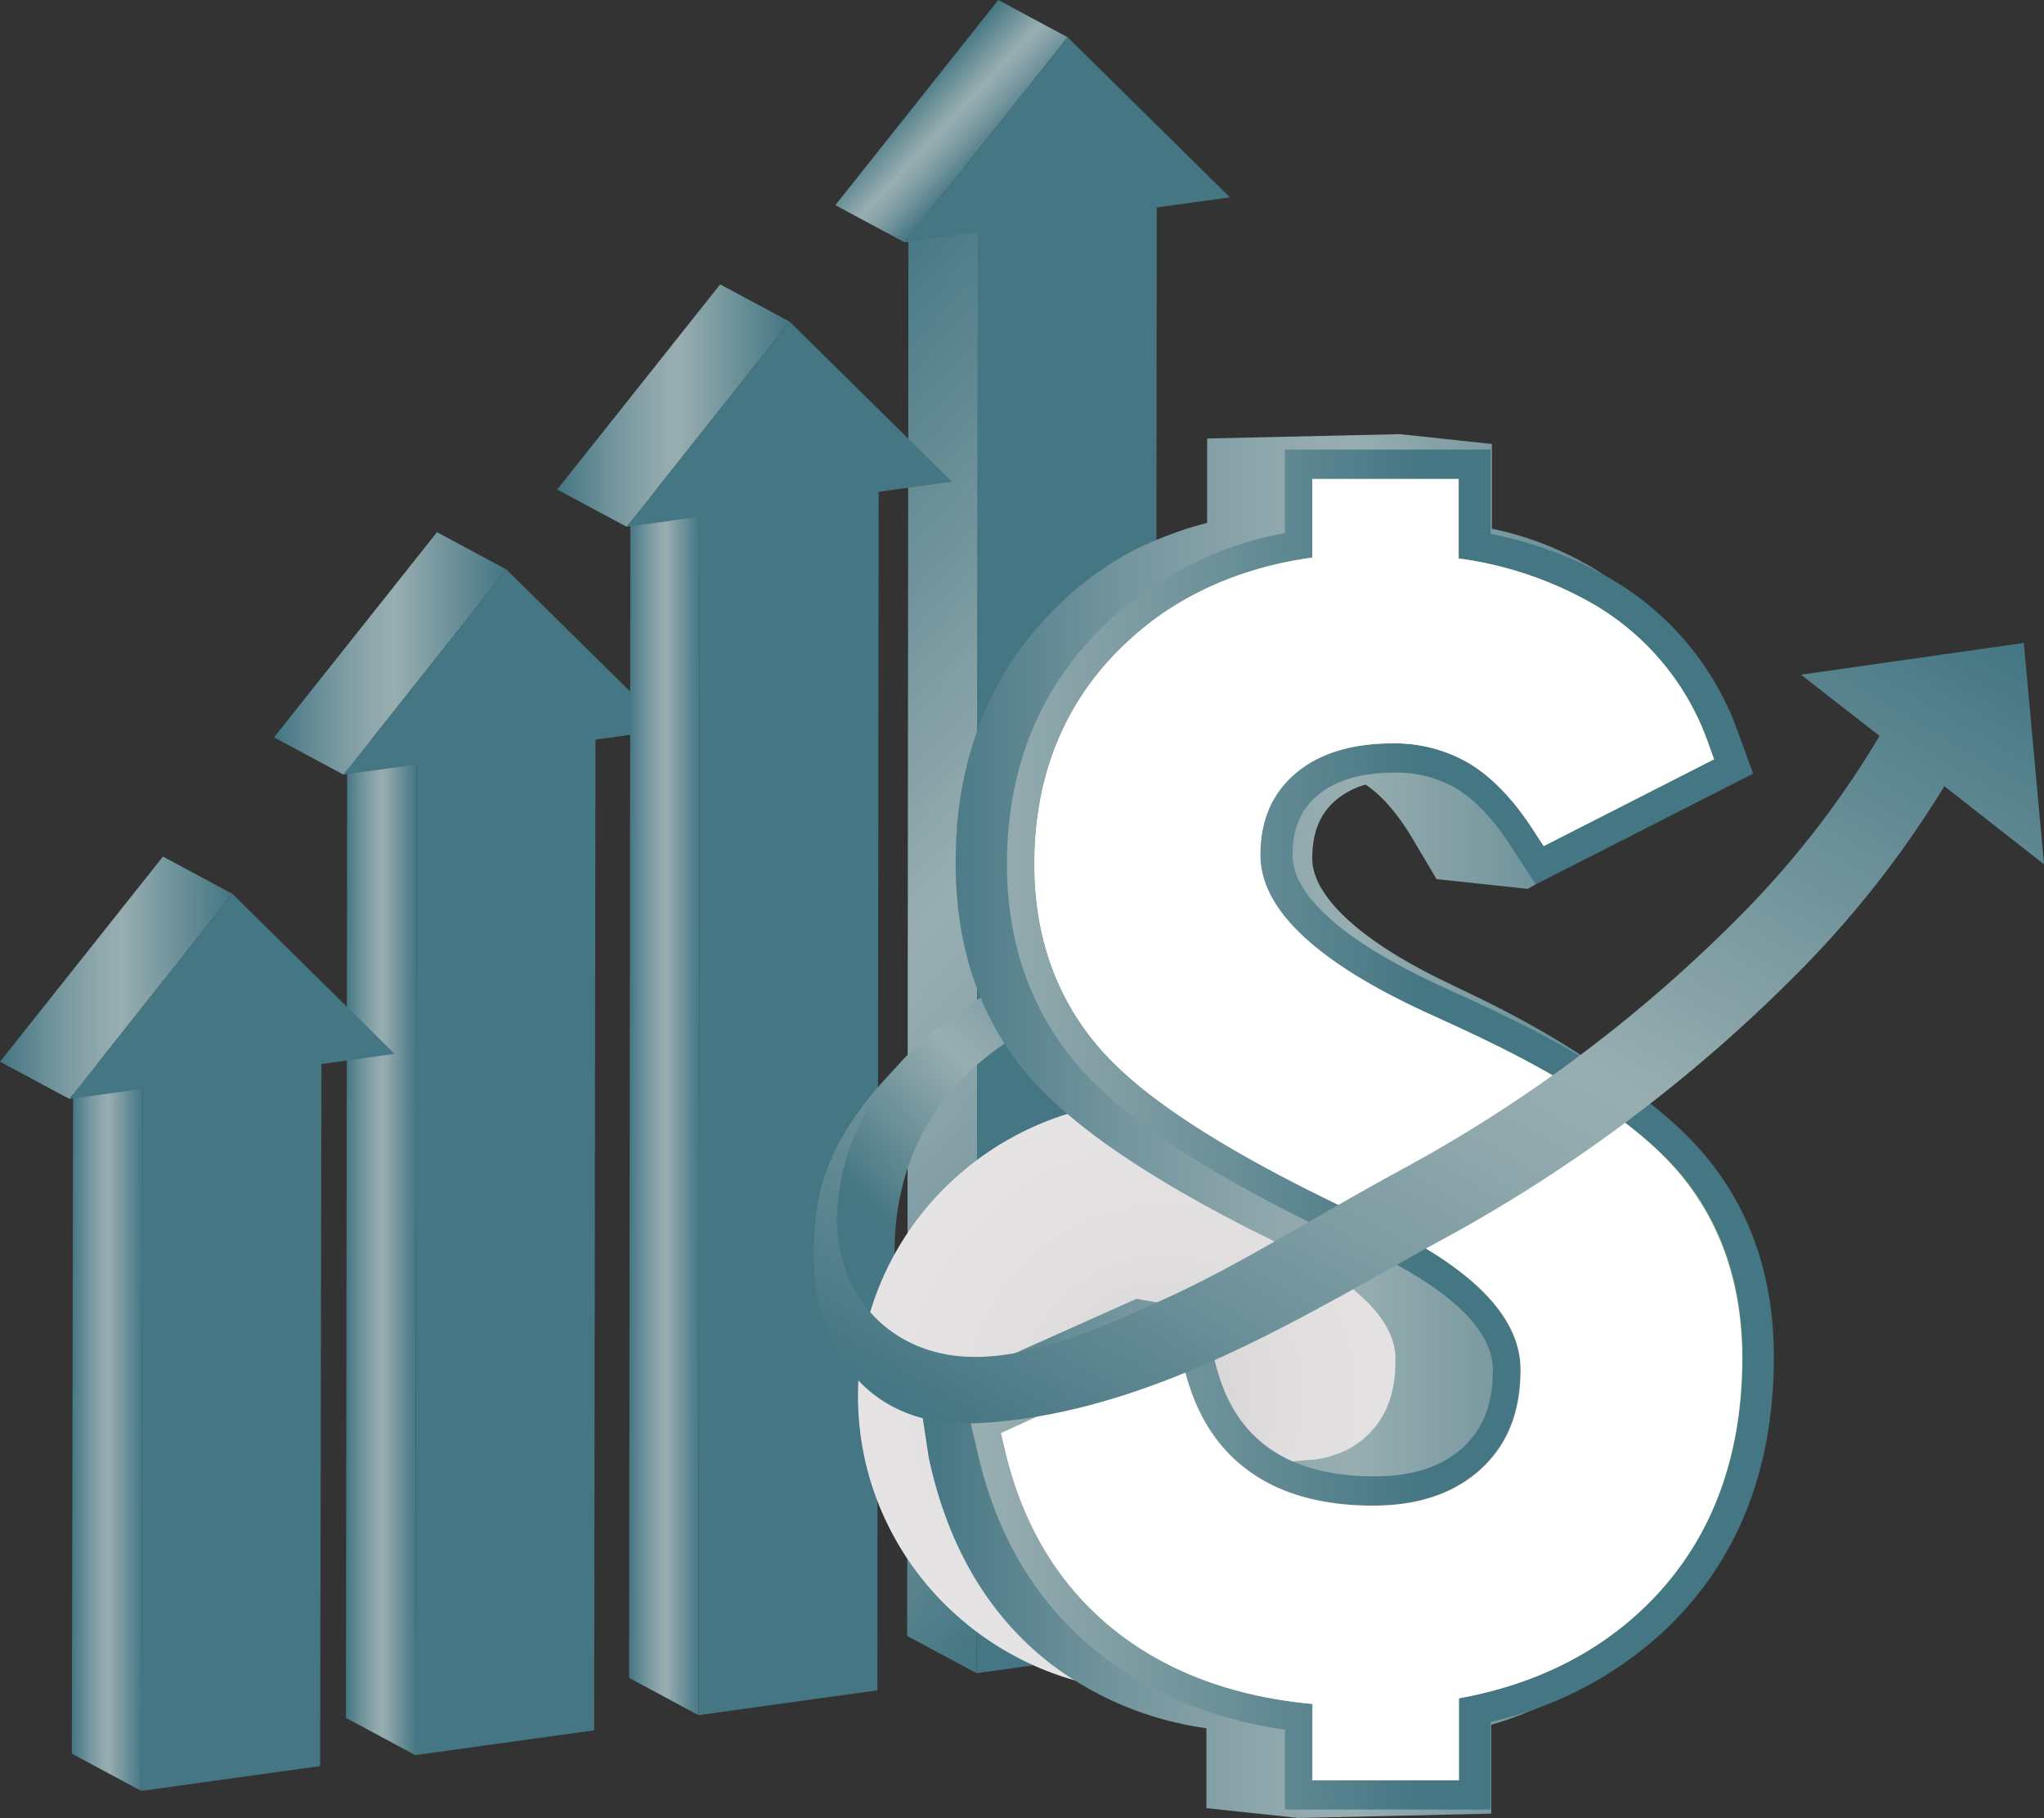 <svg xmlns="http://www.w3.org/2000/svg" xmlns:xlink="http://www.w3.org/1999/xlink" id="Layer_1" data-name="Layer 1" viewBox="0 0 386.16 343.37"><rect x="0" y="0" width="386.16" height="343.37" fill="#333333" stroke="none"/><defs><style>.cls-1{fill:url(#linear-gradient);}.cls-2{fill:url(#linear-gradient-2);}.cls-3{fill:#447683;}.cls-4{fill:url(#linear-gradient-3);}.cls-5{fill:url(#linear-gradient-4);}.cls-6{fill:url(#linear-gradient-5);}.cls-7{fill:url(#linear-gradient-6);}.cls-8{fill:url(#linear-gradient-7);}.cls-9{fill:url(#linear-gradient-8);}.cls-10{fill:url(#linear-gradient-9);}.cls-11{fill:url(#radial-gradient);}.cls-12{fill:url(#linear-gradient-10);}.cls-13{fill:url(#linear-gradient-11);}.cls-14{fill:url(#linear-gradient-12);}.cls-15,.cls-16,.cls-19,.cls-20,.cls-21{isolation:isolate;opacity:0.5;}.cls-15{fill:url(#linear-gradient-13);}.cls-16{fill:url(#linear-gradient-14);}.cls-17{fill:url(#linear-gradient-15);}.cls-18{fill:url(#linear-gradient-16);}.cls-19{fill:url(#linear-gradient-17);}.cls-20{fill:url(#linear-gradient-18);}.cls-21{fill:url(#linear-gradient-19);}.cls-22{fill:url(#linear-gradient-20);}.cls-23{fill:url(#linear-gradient-21);}</style><linearGradient id="linear-gradient" x1="251.14" y1="244.86" x2="104.99" y2="107.99" gradientUnits="userSpaceOnUse"><stop offset="0" stop-color="#447683"></stop><stop offset="0.02" stop-color="#487885"></stop><stop offset="0.24" stop-color="#73959d"></stop><stop offset="0.42" stop-color="#8ea7ac"></stop><stop offset="0.52" stop-color="#98aeb1"></stop><stop offset="1" stop-color="#447683"></stop></linearGradient><linearGradient id="linear-gradient-2" x1="186.47" y1="29.18" x2="173.05" y2="16.61" xlink:href="#linear-gradient"></linearGradient><linearGradient id="linear-gradient-3" x1="65.35" y1="234.43" x2="78.71" y2="234.43" xlink:href="#linear-gradient"></linearGradient><linearGradient id="linear-gradient-4" x1="51.77" y1="123.41" x2="95.67" y2="123.41" xlink:href="#linear-gradient"></linearGradient><linearGradient id="linear-gradient-5" x1="118.85" y1="207.25" x2="132.21" y2="207.25" xlink:href="#linear-gradient"></linearGradient><linearGradient id="linear-gradient-6" x1="105.27" y1="76.6" x2="149.18" y2="76.6" xlink:href="#linear-gradient"></linearGradient><linearGradient id="linear-gradient-7" x1="13.57" y1="268.44" x2="26.94" y2="268.44" xlink:href="#linear-gradient"></linearGradient><linearGradient id="linear-gradient-8" x1="0" y1="184.67" x2="43.9" y2="184.67" xlink:href="#linear-gradient"></linearGradient><linearGradient id="linear-gradient-9" x1="242.59" y1="110.79" x2="194.1" y2="65.38" gradientTransform="matrix(1, 0, 0, -1, -27.08, 296.67)" xlink:href="#linear-gradient"></linearGradient><radialGradient id="radial-gradient" cx="165.22" cy="73.87" r="48.14" gradientTransform="matrix(1.18, 0, 0, -1.16, 24.64, 349.19)" gradientUnits="userSpaceOnUse"><stop offset="0" stop-color="#d6d3d4"></stop><stop offset="0.49" stop-color="#e0dedf"></stop><stop offset="1" stop-color="#e5e3e4"></stop></radialGradient><linearGradient id="linear-gradient-10" x1="200.79" y1="83.98" x2="357.39" y2="83.98" gradientTransform="matrix(1, 0, 0, -1, -27.08, 296.67)" xlink:href="#linear-gradient"></linearGradient><linearGradient id="linear-gradient-11" x1="183.1" y1="213.34" x2="335.12" y2="213.34" gradientUnits="userSpaceOnUse"><stop offset="0.02" stop-color="#98aeb1"></stop><stop offset="0.57" stop-color="#447683"></stop><stop offset="1" stop-color="#447683"></stop></linearGradient><linearGradient id="linear-gradient-12" x1="216.21" y1="83.34" x2="356.18" y2="83.34" gradientTransform="matrix(1, 0, 0, -1, -27.08, 296.67)" gradientUnits="userSpaceOnUse"><stop offset="0" stop-color="#b1ce76"></stop><stop offset="0.33" stop-color="#d1cdce"></stop><stop offset="0.41" stop-color="#e5e3e4"></stop><stop offset="0.99" stop-color="#98c14e"></stop></linearGradient><linearGradient id="linear-gradient-13" x1="216.21" y1="171.55" x2="356.18" y2="171.55" gradientTransform="matrix(1, 0, 0, -1, -27.08, 296.67)" gradientUnits="userSpaceOnUse"><stop offset="0" stop-color="#d1cdce"></stop><stop offset="1" stop-color="#b7d281"></stop></linearGradient><linearGradient id="linear-gradient-14" x1="216.21" y1="20.04" x2="356.18" y2="20.04" xlink:href="#linear-gradient-13"></linearGradient><linearGradient id="linear-gradient-15" x1="216.21" y1="147.35" x2="356.18" y2="147.35" gradientTransform="matrix(1, 0, 0, -1, -27.08, 296.67)" gradientUnits="userSpaceOnUse"><stop offset="0.02" stop-color="#fff"></stop><stop offset="0.49" stop-color="#867e7e"></stop><stop offset="1" stop-color="#fff"></stop></linearGradient><linearGradient id="linear-gradient-16" x1="216.21" y1="16.4" x2="356.18" y2="16.4" xlink:href="#linear-gradient-15"></linearGradient><linearGradient id="linear-gradient-17" x1="216.21" y1="171.54" x2="356.18" y2="171.54" gradientTransform="matrix(1, 0, 0, -1, -27.08, 296.67)" gradientUnits="userSpaceOnUse"><stop offset="0" stop-color="#d1cdce"></stop><stop offset="1" stop-color="#d1e2ad"></stop></linearGradient><linearGradient id="linear-gradient-18" x1="216.21" y1="10.14" x2="356.18" y2="10.14" xlink:href="#linear-gradient-13"></linearGradient><linearGradient id="linear-gradient-19" x1="216.21" y1="40.81" x2="356.18" y2="40.81" xlink:href="#linear-gradient-13"></linearGradient><linearGradient id="linear-gradient-20" x1="286.2" y1="206.23" x2="286.2" y2="146.31" gradientTransform="matrix(1, 0, 0, -1, -27.08, 296.67)" gradientUnits="userSpaceOnUse"><stop offset="0" stop-color="#fff"></stop><stop offset="0.07" stop-color="#fff"></stop><stop offset="1" stop-color="#fff"></stop></linearGradient><linearGradient id="linear-gradient-21" x1="240.51" y1="5.11" x2="356.41" y2="205.85" gradientTransform="matrix(1, 0, 0, -1, -27.08, 296.67)" xlink:href="#linear-gradient"></linearGradient></defs><polygon class="cls-1" points="184.5 316.02 171.38 308.99 171.63 36.83 184.75 43.87 184.5 316.02"></polygon><polygon class="cls-2" points="170.92 45.78 157.81 38.75 188.6 0 201.71 7.04 170.92 45.78"></polygon><polygon class="cls-3" points="201.71 7.04 232.36 37.27 218.54 39.18 218.29 311.33 184.5 316.02 184.75 43.87 170.92 45.78 201.71 7.04"></polygon><polygon class="cls-4" points="78.46 331.5 65.35 324.46 65.6 137.35 78.71 144.39 78.46 331.5"></polygon><polygon class="cls-5" points="64.89 146.31 51.77 139.27 82.56 100.52 95.67 107.56 64.89 146.31"></polygon><polygon class="cls-3" points="95.67 107.56 126.33 137.78 112.5 139.7 112.25 326.81 78.46 331.5 78.71 144.39 64.89 146.31 95.67 107.56"></polygon><polygon class="cls-6" points="131.96 323.95 118.85 316.91 119.1 90.54 132.21 97.58 131.96 323.95"></polygon><polygon class="cls-7" points="118.39 99.5 105.27 92.46 136.06 53.71 149.18 60.75 118.39 99.5"></polygon><polygon class="cls-3" points="149.18 60.75 179.83 90.98 166 92.89 165.75 319.26 131.96 323.95 132.21 97.58 118.39 99.5 149.18 60.75"></polygon><polygon class="cls-8" points="26.69 338.26 13.57 331.22 13.82 198.61 26.94 205.65 26.69 338.26"></polygon><polygon class="cls-9" points="13.11 207.56 0 200.53 30.79 161.78 43.9 168.82 13.11 207.56"></polygon><polygon class="cls-3" points="43.9 168.82 74.55 199.04 60.73 200.96 60.48 333.57 26.69 338.26 26.94 205.65 13.11 207.56 43.9 168.82"></polygon><path class="cls-10" d="M171.92,254.67s-13.59-36.11,17.87-57.58l4.76-13.38s-42.8,16.24-36.63,56.5C157.92,240.21,160.07,255.2,171.92,254.67Z"></path><path class="cls-11" d="M275.31,263.67c0,30.86-25.34,55.87-56.61,55.87s-56.61-25-56.61-55.87,25.35-55.86,56.61-55.86S275.31,232.77,275.31,263.67Z"></path><path class="cls-12" d="M317.8,215.89c-7.79-9.82-21.15-19.22-40.88-28.61-.88-.41-2.09-1-3.72-1.8-16.08-7.69-25.28-16.19-25.28-23.31,0-4.58,1.21-7.89,3.8-10.45A14.6,14.6,0,0,1,258,148.2c3,2,6,5.39,8.82,10.13l4.58,7.71,17.23,1.84L327,145.48l-2.87-8.66c-4.31-12.94-12.15-22.91-23.32-29.63a62.07,62.07,0,0,0-18.95-7.33v-16L264.5,82l-36.44.82V98.75l-2,.55-.7.21c-1.06.32-1.94.6-2.8.91l-2.73,1-.66.28c-1,.4-1.82.77-2.58,1.13h-.08c-.71.33-1.42.68-2.11,1-.13.07-.26.13-.39.21l-.23.12c-.48.26-1,.52-1.44.79l-.6.35-.16.09-1.26.77-.78.49-1.24.82-.73.5-1.21.88-.21.15-.48.36-1.38,1.08-.47.37c-.6.5-1.2,1-1.79,1.53l-.46.42L200.3,114l-.18.17-1.2,1.18c-.61.63-1.24,1.3-2,2.12l-.41.46c-.64.72-1.25,1.44-1.81,2.14l-.29.37c-.53.66-1.06,1.35-1.56,2l-.27.37c-.51.71-1,1.46-1.56,2.28l-.33.52c-.58.9-1.05,1.66-1.47,2.4l-.05.09c-.41.72-.84,1.51-1.3,2.41-.12.22-.23.45-.35.68-.37.75-.74,1.5-1.08,2.27l-.14.31c-.36.8-.72,1.66-1.09,2.61-.08.2-.15.4-.23.61v.08c-.28.75-.55,1.5-.81,2.26l-.17.51c-.29.88-.56,1.8-.83,2.75l-.18.66c-.2.77-.39,1.54-.57,2.32l-.16.67c-.21,1-.4,1.93-.57,2.88l-.1.58c-.14.82-.26,1.65-.37,2.48l-.1.76c-.14,1.08-.24,2.06-.32,3v.41c-.08.9-.13,1.82-.18,2.74v.83c-.05,1.2-.07,2.21-.07,3.17,0,15.07,4.16,28,12.38,38.42,7.71,9.78,22.1,19.93,44,31.06,1.22.56,3,1.46,5.52,2.76,9.67,4.75,21.19,12.29,21.18,21.26,0,.62,0,1.26-.06,2v.55a11.24,11.24,0,0,1-.16,1.46l-.06.45q-.14.9-.33,1.71l-.09.34c-.11.44-.23.87-.37,1.29-.05.15-.1.3-.16.44-.16.46-.34.9-.52,1.3l-.08.19c-.22.45-.46.91-.75,1.39l-.14.22a13.09,13.09,0,0,1-.85,1.25l-.13.16c-.36.46-.71.86-1.05,1.22l-.55.55c-.28.26-.56.51-.86.76l-.19.15c-.25.2-.5.39-.76.57l-.24.17-1,.65-.11.05c-.29.17-.59.32-.9.47l-.31.15-.61.27-.34.13-.79.29-.2.07-1,.31-.29.07-.79.19-.41.08-.73.13-.55.09c-4,.12-5.86.95-7.2-.07-4.17-3.14-9.69-4.12-11.34-10.63l-.6-3.13L227,247.41l-12.31-2.09-41,18.35,1.77,11.61c3.62,17,11.51,30.21,23.46,39.29a63,63,0,0,0,29,11.85v15.09l17.38,1.86,36.43-.82V325.76a65.39,65.39,0,0,0,29-17.44c13-13.47,19.55-31.39,19.56-53.26C330.27,239.49,326.07,226.32,317.8,215.89Z"></path><path class="cls-13" d="M321.64,217.67c-8.47-9.86-23.06-19.42-44.62-29.22-1-.44-2.32-1.06-4.11-1.9-18.52-8.4-28.72-17.26-28.72-25,0-4.91,1.45-8.46,4.57-11.18,3.37-2.94,8.32-4.44,14.71-4.44a22.28,22.28,0,0,1,11.66,3c3.56,2.14,7,5.77,10.25,10.79l4.74,7.33,41.09-20.93-2.86-7.85a54.68,54.68,0,0,0-25.19-29.6,73.18,73.18,0,0,0-21.54-7.83V84.91H242.75v15.76a67.47,67.47,0,0,0-32.51,15.93c-13.24,11.94-20,27.63-20,46.65,0,14.82,4.51,27.62,13.41,38,8.39,9.82,24,20.16,47.8,31.59l.36.17c1.35.58,3.34,1.52,6,2.83l.13.06c11,5.12,24.1,13.24,24.1,22.81,0,6.43-1.79,11.09-5.63,14.66s-9.41,5.47-16.7,5.47c-8.24,0-14.92-1.77-19.86-5.26s-8.11-8.39-10-15.21l-3-10.84-43.75,20,1.76,7.54c3.94,16.82,12.5,30,25.43,39.19,9,6.42,20,10.6,32.47,12.44v15.08h38.86V325.21a70.88,70.88,0,0,0,32.3-16.73c14.07-13,21.2-30.51,21.2-52.11C335.15,241.09,330.6,228.05,321.64,217.67Z"></path><path class="cls-14" d="M316.92,221.2C309,212,295,202.89,274.25,193.44l-4.14-1.9c-21.21-9.63-32-19.71-32-30,0-6.51,2.11-11.52,6.45-15.32s10.63-5.83,18.43-5.83a27.83,27.83,0,0,1,14.58,3.79c4.29,2.58,8.35,6.8,12.06,12.54l2,3.07,32.18-16.39-1.19-3.29a49.25,49.25,0,0,0-22.7-26.62,69.7,69.7,0,0,0-24.35-8v-15H247.92v14.83c-13.59,1.91-25.11,7-34.33,15.36-12,10.85-18.14,25.17-18.14,42.57,0,13.48,4.07,25.08,12.1,34.47,7.87,9.22,22.91,19.09,46,30.18l.15.07c1.43.62,3.51,1.61,6.18,2.92H260c18.12,8.44,27.31,17.8,27.31,27.81,0,7.94-2.41,14.06-7.38,18.68s-11.76,7-20.55,7c-9.43,0-17.21-2.12-23.12-6.3s-9.9-10.14-12.16-18.23l-1.27-4.55-33.66,15.42.74,3.16c3.63,15.48,11.45,27.57,23.24,35.95,9.46,6.71,21.13,10.74,34.8,12v14.44h27.67v-15.5c13.57-2.46,25-7.9,34.1-16.29,12.89-11.89,19.42-28.06,19.42-48.07C329.1,242.44,325,230.6,316.92,221.2Z"></path><path class="cls-15" d="M222.3,140.52a51.37,51.37,0,0,0,18.22,10.79,18,18,0,0,1,4.08-5.07c4.43-3.87,10.63-5.83,18.43-5.83a27.83,27.83,0,0,1,14.58,3.79c4.29,2.58,8.35,6.8,12.06,12.54l2,3.07,32.18-16.39-1.19-3.29a49.22,49.22,0,0,0-22.74-26.64,69.7,69.7,0,0,0-24.35-8v-15H247.92v14.84c-13.59,1.9-25.11,7-34.33,15.35-.44.4-.85.81-1.28,1.21A33,33,0,0,0,222.3,140.52Z"></path><path class="cls-16" d="M312.92,217a75.06,75.06,0,0,0-14.27,3.4A53.33,53.33,0,0,0,275,236.5c-.52.63-1,1.29-1.55,2,9.17,6.35,13.8,13.12,13.8,20.23,0,7.94-2.41,14.06-7.38,18.68s-11.76,7-20.55,7c-9.43,0-17.21-2.12-23.12-6.29S226.29,268,224,259.88l-1.27-4.55-33.63,15.34.74,3.16c3.63,15.48,11.45,27.57,23.24,35.95,9.46,6.71,21.13,10.75,34.8,12v14.44h27.67v-15.5c13.57-2.46,25-7.9,34.1-16.29,12.89-11.89,19.42-28.06,19.42-48.07,0-13.93-4.09-25.77-12.17-35.17A54.15,54.15,0,0,0,312.92,217Z"></path><path class="cls-17" d="M219.27,208.2a53.45,53.45,0,0,1-2.42-10.95,92.22,92.22,0,0,1,2.51-35c2.81-10.08,8.76-19.35,16.09-26.82,13.62-13.88,31.81-22.58,50.57-27.71a80.82,80.82,0,0,0-10.44-2.24v-15H247.92v14.83c-13.59,1.91-25.11,7-34.33,15.36-12,10.85-18.14,25.17-18.14,42.57,0,13.48,4.07,25.08,12.1,34.47A70.19,70.19,0,0,0,219.27,208.2Z"></path><path class="cls-18" d="M314.17,299.84a58.82,58.82,0,0,0,2.8-25.12,56.74,56.74,0,0,0-14.47-31.45c-14-15.1-34.79-21-54.93-18.34,1.92,1,3.9,1.95,5.94,2.92l.15.07c1.43.62,3.51,1.61,6.18,2.92h.08c18.12,8.44,27.31,17.8,27.31,27.81,0,7.94-2.41,14.06-7.38,18.68s-11.76,7-20.55,7c-9.43,0-17.21-2.12-23.12-6.3s-9.9-10.14-12.16-18.23l-1.27-4.55-33.62,15.42.74,3.16c3.63,15.48,11.45,27.57,23.24,35.95,9.46,6.71,21.13,10.74,34.8,12v14.44h27.67v-15.5c13.57-2.46,25-7.9,34.1-16.29A58.92,58.92,0,0,0,314.17,299.84Z"></path><path class="cls-19" d="M244.17,127.56a55.8,55.8,0,0,1,12.52,13.36,39.67,39.67,0,0,1,6.34-.51,27.83,27.83,0,0,1,14.58,3.79c4.29,2.58,8.35,6.8,12.06,12.54l2,3.07,32.18-16.39-1.19-3.29a49.22,49.22,0,0,0-22.74-26.64,69.7,69.7,0,0,0-24.35-8v-15H247.92v14.83a64.84,64.84,0,0,0-29.09,11.16A62.62,62.62,0,0,1,244.17,127.56Z"></path><path class="cls-20" d="M229.55,271.53A35.4,35.4,0,0,1,224,259.82l-1.27-4.55-33.62,15.4.74,3.16c3.63,15.48,11.45,27.57,23.24,35.95a62.21,62.21,0,0,0,15.65,8A129.76,129.76,0,0,1,229.55,271.53Z"></path><path class="cls-21" d="M283.18,197.67c-10.69,1.27-21.33,4-30.79,9.13a31.34,31.34,0,0,0-12.47,11.48c-.4.66-.79,1.34-1.17,2q6.76,3.69,14.81,7.56l.15.07c1.43.62,3.51,1.61,6.18,2.92H260c18.12,8.44,27.31,17.8,27.31,27.81,0,7.94-2.41,14.06-7.38,18.68a24.7,24.7,0,0,1-11,5.88c.69,1.24,1.39,2.47,2.11,3.68,5.46,9.21,11.85,19.37,21.2,25.18,1.16.73,2.35,1.39,3.56,2a61.59,61.59,0,0,0,14-9.68c12.89-11.89,19.42-28.06,19.42-48.07,0-13.93-4.09-25.77-12.17-35.17C310.19,213.36,299.09,205.67,283.18,197.67Z"></path><path class="cls-22" d="M316.92,221.2C309,212,295,202.89,274.25,193.44l-4.14-1.9c-21.21-9.63-32-19.71-32-30,0-6.51,2.11-11.52,6.45-15.32s10.63-5.83,18.43-5.83a27.83,27.83,0,0,1,14.58,3.79c4.29,2.58,8.35,6.8,12.06,12.54l2,3.07,32.18-16.39-1.19-3.29a49.25,49.25,0,0,0-22.7-26.62,69.7,69.7,0,0,0-24.35-8v-15H247.92v14.83c-13.59,1.91-25.11,7-34.33,15.36-12,10.85-18.14,25.17-18.14,42.57,0,13.48,4.07,25.08,12.1,34.47,7.87,9.22,22.91,19.09,46,30.18l.15.07c1.43.62,3.51,1.61,6.18,2.92H260c18.12,8.44,27.31,17.8,27.31,27.81,0,7.94-2.41,14.06-7.38,18.68s-11.76,7-20.55,7c-9.43,0-17.21-2.12-23.12-6.3s-9.9-10.14-12.16-18.23l-1.27-4.55-33.66,15.42.74,3.16c3.63,15.48,11.45,27.57,23.24,35.95,9.46,6.71,21.13,10.74,34.8,12v14.44h27.67v-15.5c13.57-2.46,25-7.9,34.1-16.29,12.89-11.89,19.42-28.06,19.42-48.07C329.1,242.44,325,230.6,316.92,221.2Z"></path><path class="cls-23" d="M386.16,163.24l-3.81-41.81-42.1,6L355.09,139a175.11,175.11,0,0,1-27.17,34.81,272.35,272.35,0,0,1-61.33,46.11c-3.94,2.14-8,4.39-11.9,6.61-11.68,6.61-23.15,13.65-35.43,19.16-11.49,5.15-26.14,12-39.1,10.34-14.9-2-23.43-14.74-21.85-28.92a41.19,41.19,0,0,1,2.37-10.68,53.28,53.28,0,0,1,8.76-15c-8.75,9.07-14.34,18-15.46,29.29-1.24,12.54,1.7,23.24,8.29,30.12,5,5.24,11.89,8,20,8h1.45c28.85-1.14,55.28-16,78.6-29.06,4-2.27,7.86-4.41,11.72-6.5a288.35,288.35,0,0,0,64.88-48.79,191.45,191.45,0,0,0,28.41-36Z"></path></svg>